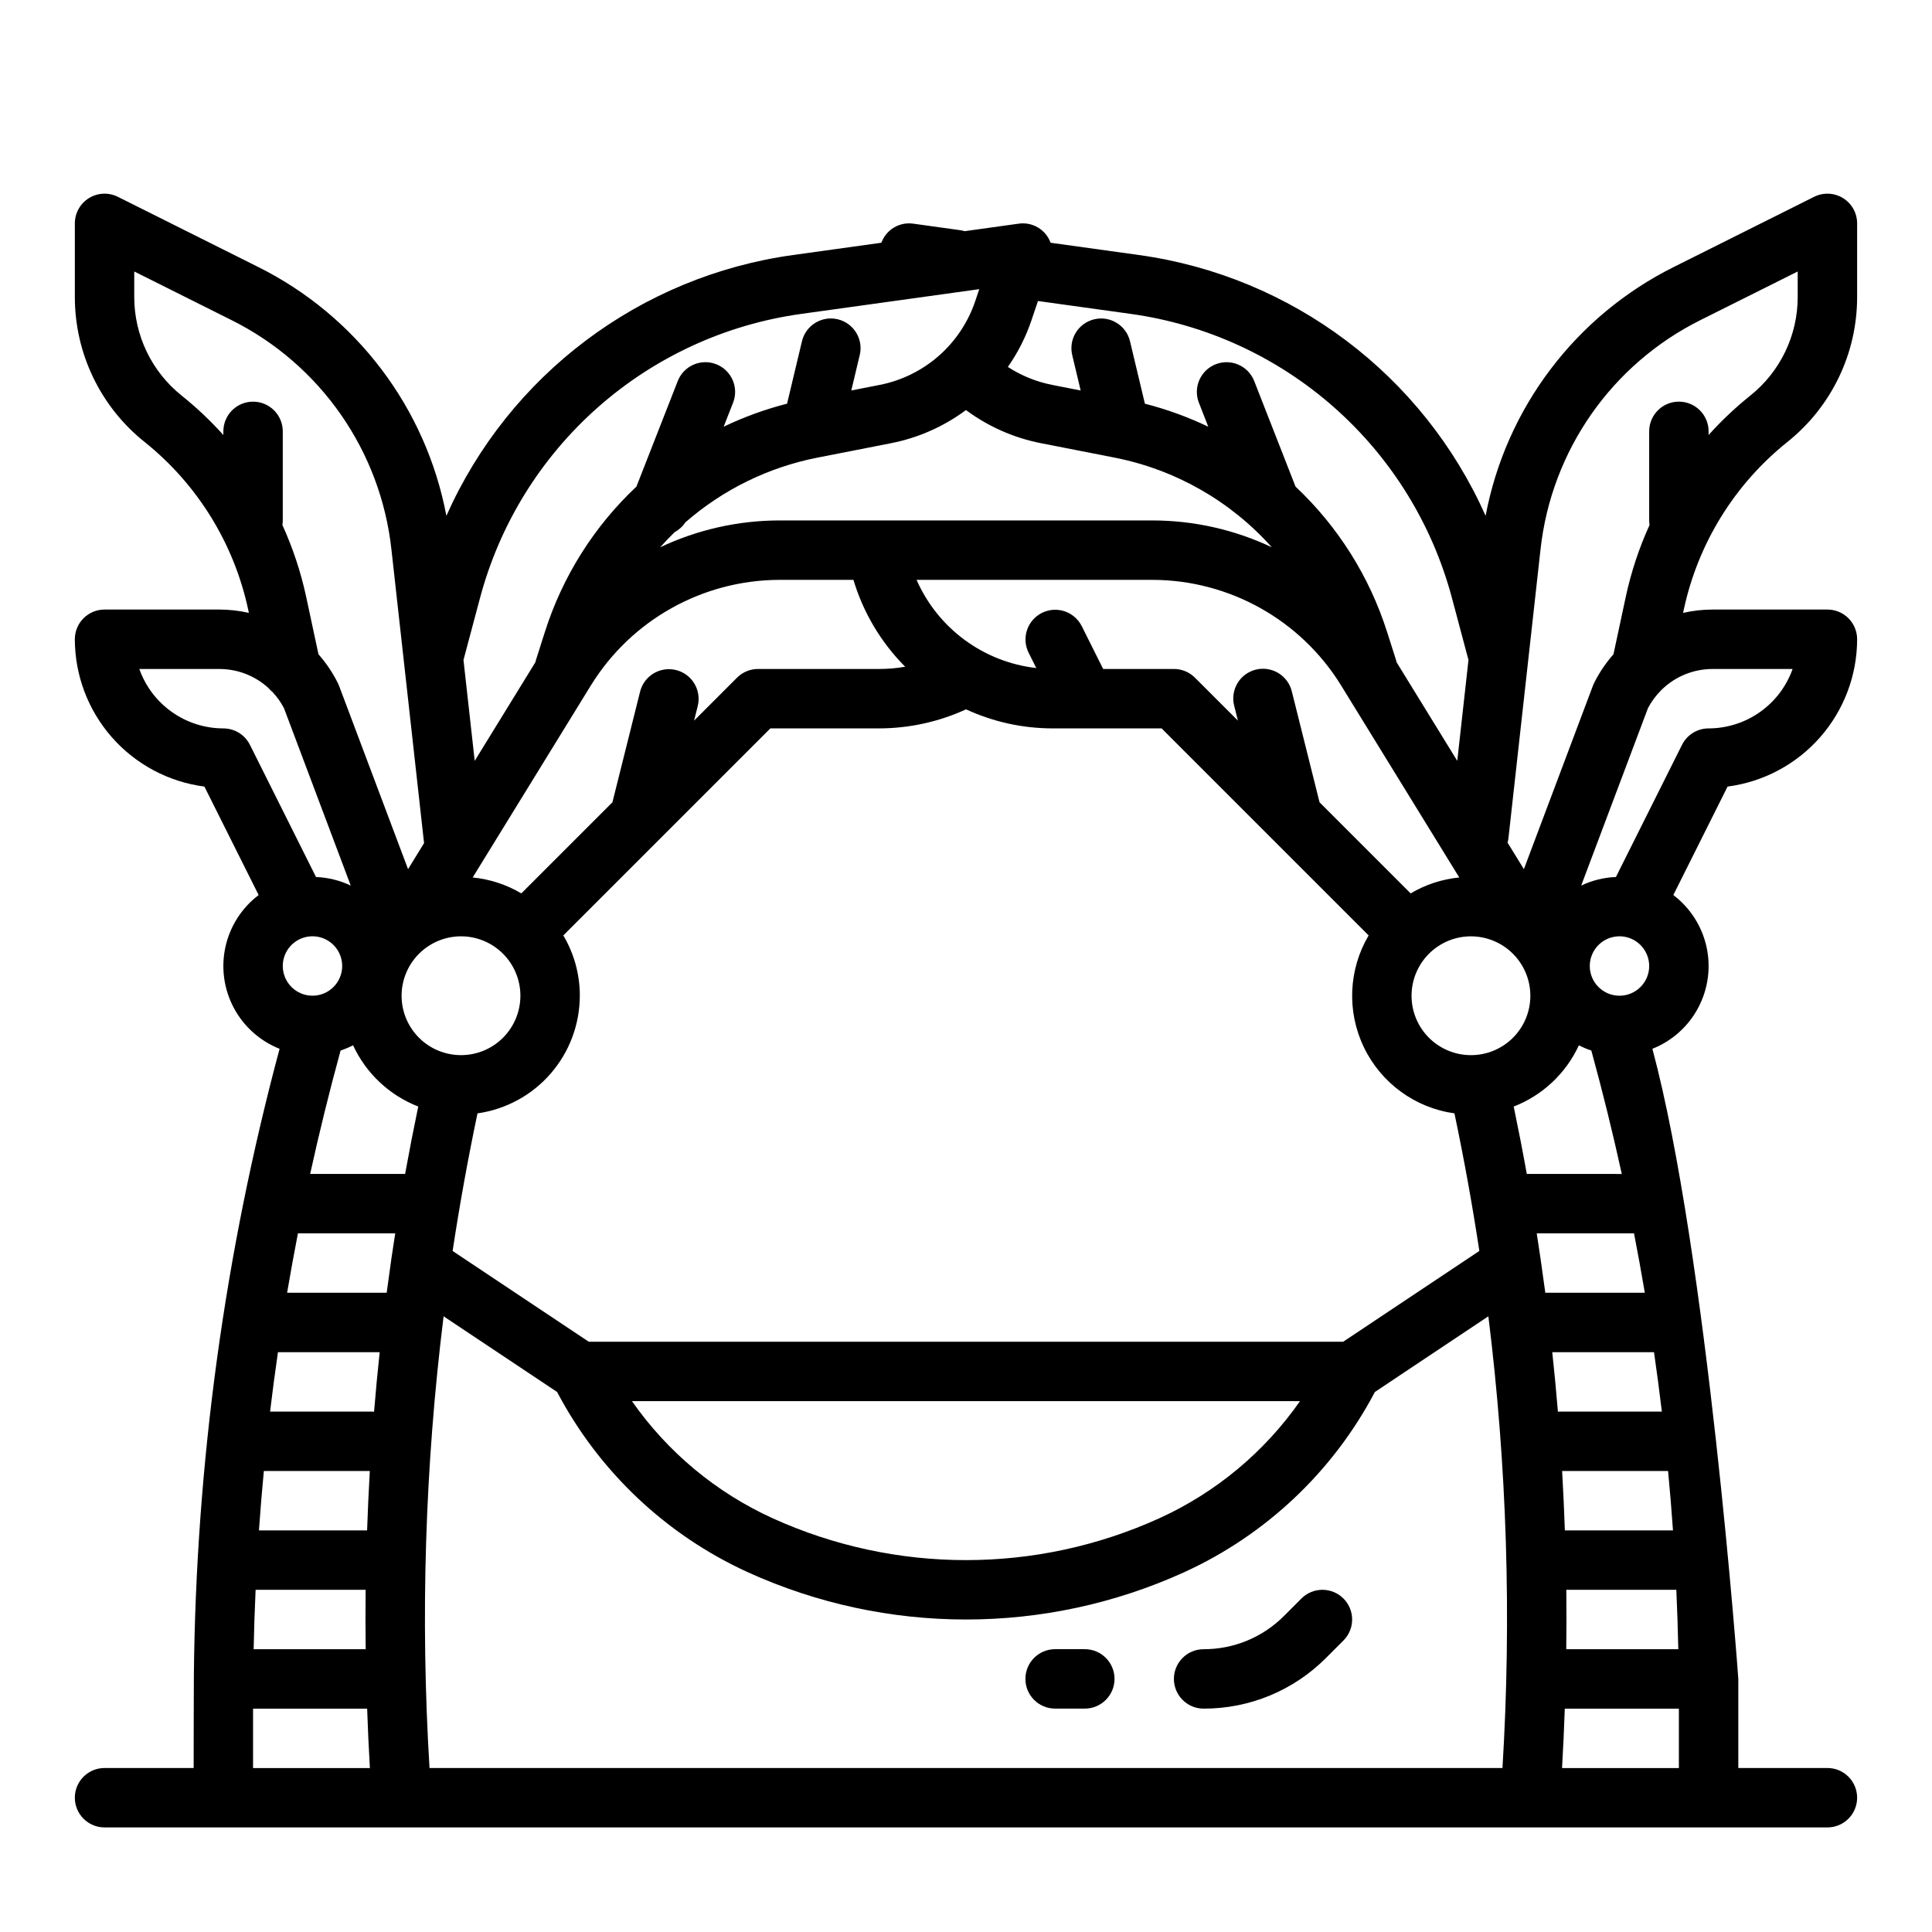 <?xml version="1.0" encoding="UTF-8"?>
<!-- Uploaded to: SVG Repo, www.svgrepo.com, Generator: SVG Repo Mixer Tools -->
<svg fill="#000000" width="800px" height="800px" version="1.1" viewBox="144 144 512 512" xmlns="http://www.w3.org/2000/svg">
 <g>
  <path d="m195.32 612.54h-23.613c-4.348 0-7.875 3.523-7.875 7.871 0 4.348 3.527 7.875 7.875 7.875h456.58c4.348 0 7.871-3.527 7.871-7.875 0-4.348-3.523-7.871-7.871-7.871h-23.617v-23.617c0-0.305-8.234-112.8-22.77-166.98h-0.004c5.211-2.066 9.52-5.918 12.145-10.871 2.629-4.949 3.41-10.676 2.203-16.148-1.211-5.477-4.328-10.34-8.797-13.727l14.375-28.746c9.484-1.234 18.199-5.875 24.516-13.059s9.809-16.418 9.82-25.984c0-2.086-0.832-4.09-2.305-5.566-1.477-1.477-3.481-2.305-5.566-2.305h-30.395c-2.641 0-5.277 0.297-7.856 0.883l0.195-0.934h0.004c3.766-17.484 13.441-33.141 27.398-44.328 11.734-9.344 18.559-23.535 18.523-38.535v-19.422c0-2.731-1.414-5.262-3.734-6.699-2.32-1.434-5.219-1.562-7.66-0.344l-37.133 18.566c-26.055 12.965-44.535 37.379-49.93 65.973-16.621-37.363-51.355-63.496-91.859-69.113l-23.426-3.254c-1.266-3.469-4.789-5.582-8.449-5.055l-14.324 1.992c-0.375-0.117-0.758-0.203-1.148-0.258l-12.469-1.734c-3.66-0.523-7.184 1.586-8.449 5.055l-23.426 3.254c-40.504 5.617-75.238 31.75-91.855 69.113-5.398-28.594-23.879-53.008-49.934-65.973l-37.133-18.566c-2.441-1.219-5.34-1.09-7.66 0.344-2.32 1.438-3.734 3.969-3.734 6.699v19.422c-0.031 15 6.789 29.191 18.523 38.535 13.957 11.188 23.633 26.844 27.398 44.328l0.195 0.934c-2.578-0.586-5.211-0.883-7.856-0.883h-30.387c-4.348 0-7.875 3.523-7.875 7.871 0.016 9.566 3.504 18.801 9.82 25.984s15.031 11.824 24.516 13.059l14.375 28.746c-4.469 3.383-7.586 8.25-8.797 13.723-1.207 5.477-0.43 11.199 2.199 16.152 2.629 4.949 6.934 8.805 12.145 10.871-14.535 54.188-22.168 109.99-22.715 166.09-0.031 0.293-0.055 24.512-0.055 24.512zm52.363-134.74c-0.047 0.262-0.086 0.523-0.105 0.789-0.383 2.664-0.75 5.332-1.102 8h-26.387c0.887-5.258 1.852-10.508 2.867-15.742h25.785c-0.359 2.316-0.723 4.633-1.059 6.953zm-28.746-77.801c0-3.184 1.918-6.055 4.859-7.273 2.941-1.219 6.328-0.547 8.578 1.707 2.254 2.25 2.926 5.637 1.707 8.578-1.219 2.941-4.09 4.859-7.273 4.859-4.344-0.004-7.867-3.527-7.871-7.871zm32.422 55.105-25.164-0.004c2.406-10.961 5.094-21.859 8.062-32.699h0.004c1.133-0.379 2.238-0.844 3.305-1.391 3.438 7.441 9.633 13.262 17.273 16.23-1.238 5.941-2.398 11.895-3.481 17.859zm290.81 157.44h-284.34c-2.445-39.934-1.195-80.008 3.731-119.71l30.078 20.051c11.102 21.086 28.883 37.891 50.562 47.781 36.723 16.695 78.875 16.695 115.6 0 21.676-9.891 39.461-26.695 50.562-47.781l30.07-20.047c4.926 39.703 6.176 79.773 3.738 119.71zm-71.09-281.48 0.984 3.918-11.391-11.391v-0.004c-1.48-1.477-3.484-2.305-5.574-2.305h-18.75l-5.695-11.395v0.004c-1.965-3.852-6.668-5.398-10.535-3.465-3.867 1.934-5.449 6.625-3.547 10.504l2.055 4.109c-13.98-1.59-26.062-10.492-31.723-23.371h62.602-0.004c20.297 0.07 39.121 10.59 49.816 27.836l31.406 51.035h0.004c-4.555 0.445-8.957 1.887-12.891 4.219l-24.141-24.141-7.344-29.371c-0.492-2.039-1.781-3.797-3.574-4.883-1.797-1.086-3.949-1.41-5.984-0.902-2.035 0.512-3.785 1.809-4.856 3.613-1.074 1.801-1.383 3.957-0.859 5.988zm-21.578-49.141h-99.012c-10.906 0.02-21.676 2.449-31.535 7.113 1.242-1.391 2.519-2.742 3.856-4.035 1.156-0.617 2.137-1.512 2.856-2.602 9.949-8.672 22.004-14.574 34.953-17.121l19.574-3.836v-0.004c7.172-1.414 13.934-4.41 19.797-8.77 5.871 4.359 12.641 7.356 19.816 8.77l19.574 3.836v0.004c16.105 3.164 30.734 11.508 41.66 23.754-9.859-4.664-20.629-7.09-31.539-7.109zm-99.012 15.746h19.68c2.602 8.688 7.312 16.598 13.715 23.023-2.269 0.395-4.566 0.594-6.867 0.59h-32.125c-2.09 0-4.09 0.832-5.566 2.305l-11.391 11.395 0.984-3.918c1.016-4.203-1.547-8.441-5.742-9.492-4.199-1.047-8.453 1.484-9.535 5.676l-7.344 29.371-24.141 24.141c-3.934-2.332-8.336-3.773-12.891-4.219l31.406-51.035h0.004c10.695-17.242 29.52-27.762 49.812-27.836zm-52.828 110.21c0.004-5.625-1.508-11.145-4.375-15.984l54.867-54.863h28.867-0.004c7.938-0.016 15.777-1.738 22.992-5.047 7.199 3.324 15.035 5.047 22.965 5.047h28.867l54.867 54.867-0.004-0.004c-5.348 9.059-5.82 20.191-1.25 29.664 4.566 9.477 13.57 16.043 23.988 17.496 2.547 12.098 4.746 24.254 6.598 36.461l-36.09 24.062h-199.91l-36.09-24.059c1.852-12.203 4.047-24.355 6.594-36.465 7.516-1.062 14.395-4.801 19.375-10.527 4.981-5.727 7.727-13.059 7.738-20.648zm190.85 107.44c-9.41 13.484-22.27 24.195-37.23 31.016-32.586 14.816-69.984 14.816-102.57 0-14.965-6.82-27.824-17.531-37.234-31.016zm60.105-60.211c-1.074-5.969-2.231-11.922-3.469-17.863v0.004c7.644-2.969 13.836-8.789 17.273-16.23 1.062 0.547 2.168 1.012 3.301 1.391 2.973 10.836 5.664 21.734 8.07 32.703zm16.691-55.102c0-3.184 1.918-6.055 4.859-7.273s6.324-0.547 8.578 1.707c2.25 2.25 2.926 5.637 1.707 8.578-1.219 2.941-4.09 4.859-7.273 4.859-4.348-0.004-7.867-3.527-7.871-7.871zm-12.891 78.664v-0.004c-0.027-0.316-0.07-0.633-0.133-0.945-0.328-2.293-0.672-4.582-1.035-6.871h25.785c1.016 5.238 1.969 10.484 2.859 15.742h-26.371c-0.348-2.641-0.73-5.281-1.105-7.926zm36.504 133.88h-30.961c0.312-5.246 0.539-10.496 0.727-15.742h30.234zm-0.156-31.488h-29.691c0.066-5.246 0.07-10.496 0.016-15.742h29.156c0.234 5.246 0.41 10.496 0.523 15.742zm-1.406-31.488h-28.652c-0.184-5.246-0.426-10.496-0.727-15.742h28.078c0.496 5.242 0.938 10.488 1.301 15.742zm-5.027-47.23c0.75 5.238 1.457 10.488 2.078 15.742h-26.977c-0.191 0-0.379 0.016-0.57 0.027-0.434-5.266-0.934-10.52-1.496-15.773zm15.559-181.05h21.172l-0.004-0.004c-1.633 4.602-4.648 8.586-8.637 11.402-3.984 2.82-8.746 4.336-13.625 4.344-2.984 0-5.707 1.684-7.043 4.352l-17.516 35.031v-0.004c-3.188 0.125-6.32 0.898-9.203 2.269l17.695-47.02c0.898-1.707 2.043-3.273 3.402-4.644 0.145-0.133 0.281-0.27 0.414-0.41h-0.004c3.598-3.426 8.379-5.332 13.348-5.32zm-54.141 44.871 8.5-76.516v-0.004c2.856-26.176 18.84-49.102 42.414-60.828l25.746-12.871v6.691c0.027 10.215-4.621 19.883-12.613 26.242-3.941 3.164-7.621 6.641-11 10.402v-0.969c0-4.348-3.527-7.871-7.875-7.871-4.348 0-7.871 3.523-7.871 7.871v23.617c0.004 0.402 0.035 0.805 0.098 1.203-2.785 6.109-4.898 12.504-6.309 19.07l-3.254 15.191h-0.004c-2.019 2.293-3.738 4.836-5.106 7.566-0.121 0.242-0.23 0.492-0.328 0.746l-18.301 48.629-4.324-7.023c0.105-0.379 0.18-0.762 0.227-1.152zm5.812 41.719c0 4.176-1.656 8.18-4.609 11.133s-6.957 4.609-11.133 4.609-8.18-1.656-11.133-4.609-4.613-6.957-4.613-11.133c0-4.176 1.66-8.18 4.613-11.133s6.957-4.613 11.133-4.613c4.172 0.008 8.176 1.668 11.125 4.617 2.953 2.953 4.613 6.953 4.617 11.129zm-132.22-178.98 1.734-5.133 24.602 3.418c20.012 2.781 38.762 11.402 53.898 24.789 15.137 13.383 25.988 30.938 31.195 50.457l4.262 15.98c0.035 0.137 0.098 0.258 0.141 0.391l-2.981 26.832-16.074-26.121c-0.051-0.219-0.098-0.434-0.172-0.652l-2.328-7.32h-0.004c-4.668-14.723-13.027-28.008-24.281-38.586l-10.949-27.969c-1.586-4.051-6.152-6.047-10.203-4.461-4.047 1.586-6.043 6.152-4.461 10.199l2.488 6.359h0.004c-5.387-2.578-11.016-4.621-16.801-6.102l-3.945-16.539c-1.008-4.227-5.254-6.84-9.484-5.828-4.231 1.008-6.84 5.254-5.832 9.484l2.238 9.383-7.562-1.484h0.004c-4.18-0.824-8.164-2.438-11.734-4.758 2.656-3.797 4.758-7.949 6.246-12.34zm-146.12 73.527c5.207-19.52 16.059-37.074 31.195-50.457 15.137-13.383 33.887-22.008 53.898-24.785l47.199-6.559-1.09 3.242c-1.895 5.582-5.227 10.566-9.66 14.453-4.438 3.883-9.816 6.531-15.602 7.672l-7.562 1.484 2.238-9.383 0.004-0.004c1.008-4.227-1.602-8.473-5.832-9.484-4.231-1.008-8.477 1.602-9.484 5.832l-3.945 16.539c-5.785 1.477-11.414 3.519-16.801 6.102l2.488-6.359h0.004c1.582-4.051-0.414-8.617-4.461-10.199-4.051-1.586-8.617 0.41-10.203 4.461l-10.949 27.969v-0.004c-11.258 10.582-19.617 23.867-24.285 38.594l-2.328 7.32c-0.07 0.215-0.121 0.434-0.172 0.652l-16.074 26.121-2.973-26.738zm-5.051 89.703c4.176 0 8.18 1.66 11.133 4.613 2.949 2.953 4.609 6.957 4.609 11.133 0 4.176-1.66 8.18-4.609 11.133-2.953 2.953-6.957 4.609-11.133 4.609s-8.184-1.656-11.133-4.609c-2.953-2.953-4.613-6.957-4.613-11.133 0.004-4.176 1.664-8.176 4.617-11.129 2.953-2.949 6.953-4.609 11.129-4.617zm-62.977-133.82v0.969c-3.379-3.762-7.059-7.242-11.004-10.406-7.992-6.359-12.637-16.027-12.613-26.242v-6.691l25.742 12.871c23.578 11.73 39.562 34.652 42.418 60.832l8.645 77.793-4.242 6.894-18.301-48.629h-0.004c-0.098-0.254-0.203-0.504-0.328-0.746-1.367-2.731-3.086-5.273-5.106-7.566l-3.254-15.191c-1.41-6.562-3.527-12.957-6.312-19.07 0.066-0.395 0.098-0.797 0.102-1.199v-23.617c0-4.348-3.523-7.871-7.871-7.871-4.348 0-7.871 3.523-7.871 7.871zm7.039 83.07v0.004c-1.332-2.668-4.059-4.352-7.039-4.352-4.883-0.008-9.645-1.523-13.633-4.344-3.984-2.816-7.004-6.801-8.637-11.402h21.172c4.812-0.012 9.453 1.773 13.012 5.008 0.352 0.426 0.742 0.816 1.176 1.16 1.172 1.266 2.172 2.68 2.973 4.211l17.695 47.02c-2.883-1.375-6.012-2.148-9.203-2.269zm7.426 160.96h26.961c-0.559 5.25-1.055 10.508-1.488 15.773-0.195-0.016-0.383-0.031-0.578-0.031h-26.98c0.625-5.258 1.332-10.504 2.086-15.742zm-3.727 31.488h28.074c-0.309 5.242-0.535 10.492-0.719 15.742h-28.66c0.367-5.254 0.797-10.504 1.297-15.742zm-2.184 31.488h29.152c-0.059 5.246-0.055 10.496 0.012 15.742h-29.691c0.105-5.25 0.281-10.5 0.52-15.742zm-0.684 31.488h30.234c0.188 5.25 0.418 10.496 0.727 15.742h-30.961z"/>
  <path d="m488.89 567.62-4.609 4.613c-5.641 5.668-13.312 8.848-21.309 8.824-4.348 0-7.875 3.523-7.875 7.871 0 4.348 3.527 7.875 7.875 7.875 12.172 0.031 23.855-4.809 32.441-13.441l4.613-4.609c3.074-3.074 3.074-8.059 0-11.133-3.078-3.074-8.062-3.074-11.137 0z"/>
  <path d="m431.49 581.05h-7.875c-4.348 0-7.871 3.523-7.871 7.871 0 4.348 3.523 7.875 7.871 7.875h7.875c4.348 0 7.871-3.527 7.871-7.875 0-4.348-3.523-7.871-7.871-7.871z"/>
 </g>
</svg>